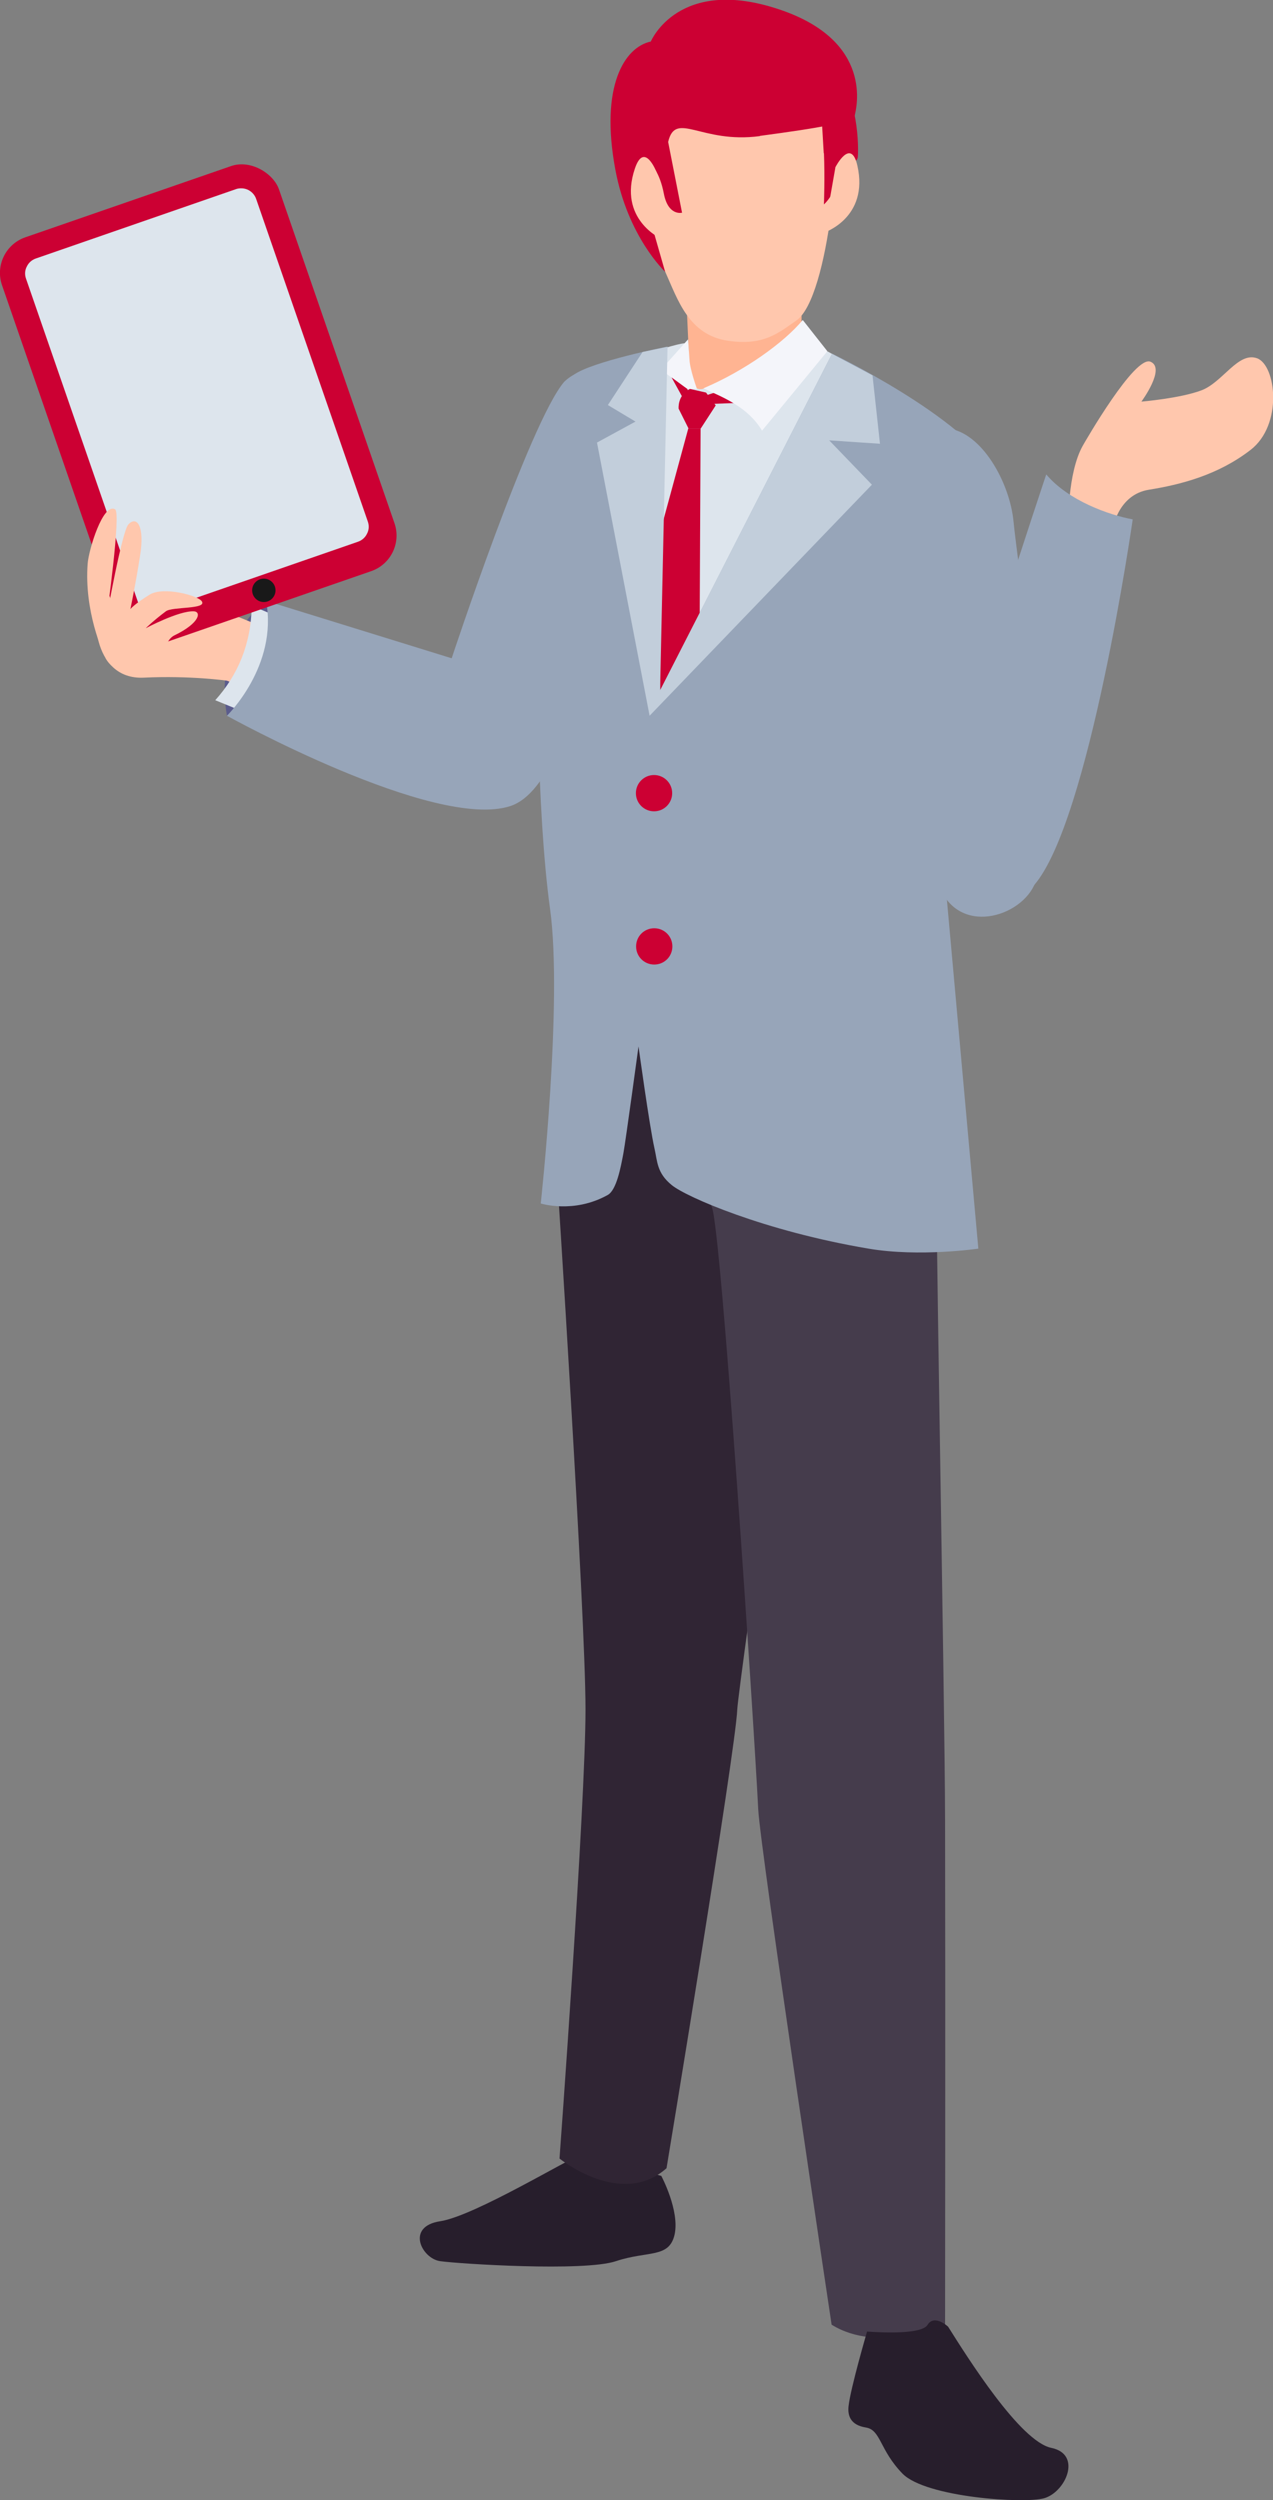 <?xml version="1.0" encoding="UTF-8"?>
<svg id="_レイヤー_2" data-name="レイヤー 2" xmlns="http://www.w3.org/2000/svg" viewBox="0 0 63.16 124">
  <rect x="0" y="0" width="63.16" height="124" fill="#808080" stroke="none"/>
  <defs>
    <style>
      .cls-1 {
        fill: #dde5ed;
      }

      .cls-1, .cls-2, .cls-3, .cls-4, .cls-5, .cls-6, .cls-7, .cls-8, .cls-9, .cls-10, .cls-11, .cls-12 {
        stroke-width: 0px;
      }

      .cls-2 {
        fill: #ffb492;
      }

      .cls-3 {
        fill: #191919;
      }

      .cls-4 {
        fill: #ffc7ad;
      }

      .cls-5 {
        fill: #c03;
      }

      .cls-6 {
        fill: #97a5b9;
      }

      .cls-7 {
        fill: #f4f5fa;
      }

      .cls-8 {
        fill: #c2cedb;
      }

      .cls-9 {
        fill: #5b5c8d;
      }

      .cls-10 {
        fill: #271e2c;
      }

      .cls-11 {
        fill: #453c4c;
      }

      .cls-12 {
        fill: #302534;
      }
    </style>
  </defs>
  <g id="d">
    <g>
      <g>
        <path class="cls-9" d="M13.2,29.8s-2.62,1.77-1.94,5.7c2.18-1.29,3.26-3.01,1.94-5.7Z"/>
        <path class="cls-4" d="M14.86,31.99c-.24-.28-3.4-1.54-3.4-1.54,0,0-1.97-2.37-2.81-2.82-.84-.45-2.95,1.34-3.56,1.9-.61.56-.59,4.21,2.05,4.08,2.29-.11,4.12.15,4.12.15l2.88,1.14.72-2.91Z"/>
        <path class="cls-1" d="M13.36,30.41l-.87-.37c-.03,1.91-.69,3.44-1.81,4.69l.98.4c1.18-1.32,1.77-2.88,1.7-4.72Z"/>
        <path class="cls-6" d="M13.2,29.8c.61,3.22-1.94,5.7-1.94,5.7,0,0,10.29,5.71,14.06,4.48,3.77-1.23,4.98-15.01,5.98-16.19,1.66-2.87-1.24-6.84-3.31-4.85-1.71,2-5.58,13.71-5.58,13.71l-9.21-2.85Z"/>
      </g>
      <path class="cls-10" d="M28.84,106.87c-.53.13-5.29,3.04-7,3.3-1.72.26-.92,1.85,0,1.98s7.14.53,8.72,0c1.59-.53,2.64-.13,2.91-1.32.26-1.19-.66-2.91-.66-2.91l-3.96-1.06Z"/>
      <path class="cls-12" d="M27.6,43.04v14.66s1.45,22.32,1.45,27.08-1.29,22.28-1.29,22.28c0,0,3.06,2.48,5.31.48,0,0,3.43-20.73,3.51-22.76.04-.98,3.74-27.68,5.08-30.98,1.42-3.52-.69-11.13-.69-11.13l-13.38.37Z"/>
      <path class="cls-11" d="M44.16,43.92c.37,1.18,2.51,4.39,2.28,10.64-.09,2.49.44,29.66.45,35.77.02,8.85,0,24.8,0,24.98,0,0-3.29,1.45-5.63-.01,0,0-3.54-23.59-3.64-25.55-.23-4.56-1.83-28.74-2.3-29.88-.87-2.08-2.54-6.88-4.11-13.77l12.95-2.18Z"/>
      <path class="cls-2" d="M39.77,18.05c.06,2.17-5.35,4.12-5.55.49l-.25-5.62,5.8-2.05v7.18Z"/>
      <path class="cls-1" d="M34.22,18.54s.07,1.21,1,.58l5.84-1.69s7.32,3.93,7.88,6.02c1.15,4.28-5,19.74-5,19.74l1,4.44c-4.04,3.7-13.51,3.53-16.48.87,0,0-.5-13.91-.76-16.67-.26-2.76.42-11.28,1.43-12.53,1.01-1.25,4.61-2.35,4.9-2.27l.2,1.5Z"/>
      <path class="cls-5" d="M34.69,19.72l2.35-.76s.52,1.03.42,1.01c-.1-.02-2.61.08-2.61.08l-.16-.34Z"/>
      <path class="cls-7" d="M39.83,15.87c-.93,1.12-2.88,2.52-4.93,3.39,1.05.48,2.21.94,2.91,2.1l3.24-3.94-1.23-1.56Z"/>
      <polygon class="cls-5" points="34.76 21.25 34.15 21.25 30.15 35.97 31.8 39.34 34.69 36.01 34.76 21.25"/>
      <polygon class="cls-1" points="32.8 18.34 32.09 20.42 33.8 19.45 34.23 19.29 32.8 18.34"/>
      <path class="cls-7" d="M34.58,19.29s-.35-.97-.37-1.44l-.07-1.02-1.35,1.51,1.3.95h.49Z"/>
      <polygon class="cls-5" points="33.97 19.9 33.32 18.72 34.1 19.29 34.29 19.75 33.97 19.9"/>
      <path class="cls-5" d="M34.23,19.29c-.63.32-.56.98-.56.98l.49.98h.61l.74-1.14-.48-.64-.8-.18Z"/>
      <path class="cls-10" d="M47.04,115.4c.96,1.52,3.57,5.69,5.12,6.01,1.55.32.71,2.2-.36,2.5-.98.28-5.86-.04-7.02-1.22-1.15-1.18-1.07-2.17-1.82-2.29-.75-.12-.91-.57-.86-1.05.1-.91.92-3.71.92-3.71,0,0,2.66.23,3-.33.34-.55,1.02.09,1.02.09Z"/>
      <path class="cls-6" d="M41.28,17.55l-8.52,16.68s-.58-15.86.36-17.04c0,0-3.79.74-4.68,1.42-.88.68-.57,4.75-1.43,9.67-.54,3.07-.36,12.18.28,16.79.64,4.61-.46,14.62-.46,14.62,0,0,1.63.52,3.32-.42.44-.24.65-1.38.78-2.07.11-.59.75-5.3.75-5.3,0,0,.54,3.94.79,5.05.15.65.11,1.22.86,1.83.72.59,4.6,2.28,9.76,3.15,2.53.43,5.45,0,5.45,0l-2.02-22.41s4.5-13.15,2.9-16c-1.61-2.86-8.14-5.98-8.14-5.98Z"/>
      <circle class="cls-5" cx="32.45" cy="39.34" r=".9"/>
      <path class="cls-5" d="M33.36,46.94c0,.5-.4.9-.9.9s-.9-.4-.9-.9.4-.9.9-.9.9.4.9.9Z"/>
      <path class="cls-4" d="M41.28,5.03c.59,1.5-.14,9.72-1.76,10.86-.92.64-1.64,1.27-3.41,1.01-1.94-.29-2.48-2.03-3.1-3.41-.9-1.98-1.98-8.46,0-9.72,1.98-1.26,6.36-3.63,8.28,1.26Z"/>
      <path class="cls-5" d="M37.7,6.75c-2.92.39-4.18-1.28-4.55.29l.69,3.51s-.68.18-.9-.93c-.21-1.11-.65-1.49-.65-1.49l.18,3.5.53,1.85s-1.85-1.73-2.47-5.07c-.77-4.13.45-6.07,1.76-6.35,0,0,1.37-3.29,6.41-1.58,4.67,1.58,3.78,4.9,3.71,5.24-.07.34-1.79.63-4.71,1.02Z"/>
      <path class="cls-4" d="M32.58,8.55s-.61-1.58-1.08-.19c-.85,2.52,1.3,3.48,1.3,3.48l-.22-3.29Z"/>
      <rect class="cls-5" x="2.57" y="9.42" width="14.54" height="21.26" rx="1.87" ry="1.87" transform="translate(-6.02 4.32) rotate(-19.09)"/>
      <path class="cls-1" d="M7.57,30.35c-.33,0-.63-.21-.74-.53L1.29,13.82c-.07-.2-.06-.41.04-.6.09-.19.25-.33.45-.4l9.93-3.44c.08-.03.17-.04.26-.04.33,0,.63.21.74.53l5.54,16c.07.2.06.41-.04.6-.09.19-.25.33-.45.4l-9.93,3.44c-.08.03-.17.04-.26.04Z"/>
      <path class="cls-4" d="M5.25,32.65c-.16-.29-1.08-2.36-.9-4.7.05-.68.76-3.03,1.36-2.69.31.17-.42,5.35-.42,5.35,0,0,.76-4.26,1.08-4.6.41-.44.82.06.58,1.55-.22,1.42-.48,2.65-.48,2.65,0,0,.18-.24.96-.72.68-.41,2.38.04,2.58.33.28.41-1.47.26-1.78.5-.64.48-1,.84-1,.84,0,0,1.63-.87,2.38-.84.38.01.33.57-.95,1.19-.56.27-.55,1.27-.55,1.27,0,0-2.1,1.24-2.87-.13Z"/>
      <path class="cls-3" d="M13.67,29.28c0,.32-.26.58-.58.58s-.58-.26-.58-.58.26-.58.58-.58.58.26.58.58Z"/>
      <path class="cls-5" d="M40.88,7.6c.05,1.15,0,2.54,0,2.54,0,0,.39-.36.52-.81.14-.44.05-1.04.05-1.04,0,0,1.07-.07,1.11-.5.07-.91-.13-3.58-1.26-4.02-.37-.14-.61.76-.61.76l.18,3.07Z"/>
      <path class="cls-4" d="M41.45,8.29s.77-1.5,1.09-.07c.58,2.59-1.66,3.32-1.66,3.32l.57-3.25Z"/>
      <path class="cls-4" d="M53.72,22.11c.13-.23,2.58-4.49,3.36-4.17.78.32-.45,1.98-.45,1.98,0,0,1.92-.16,2.98-.56s1.82-1.93,2.76-1.59c.94.34,1.3,3.3-.33,4.55-1.62,1.25-3.48,1.72-5.04,1.97-1.56.25-1.81,2-1.81,2l-2.18-.32s-.05-2.5.71-3.86Z"/>
      <path class="cls-6" d="M51.91,23.53c1.1,1.31,3.14,2.02,4.29,2.23,0,0-2.15,15.01-4.9,18.15-1.45,1.65-4.78-1.23-4.44-3.76.33-2.53,5.05-16.62,5.05-16.62Z"/>
      <path class="cls-6" d="M47.01,21.25c1.69.17,3.1,2.68,3.28,4.65s2.23,15.48,1.01,18.03c-.81,1.68-4.07,2.55-4.85-.42-.78-2.98-2.25-15.36-2.35-17.2-.14-2.57,1.12-5.23,2.9-5.04Z"/>
      <polygon class="cls-8" points="33.12 17.2 31.88 17.46 30.16 20.09 31.53 20.91 29.62 21.95 32.23 35.5 43.26 24.04 41.14 21.84 43.66 22.01 43.29 18.62 41.28 17.55 32.75 34.24 33.12 17.2"/>
    </g>
  </g>
</svg>